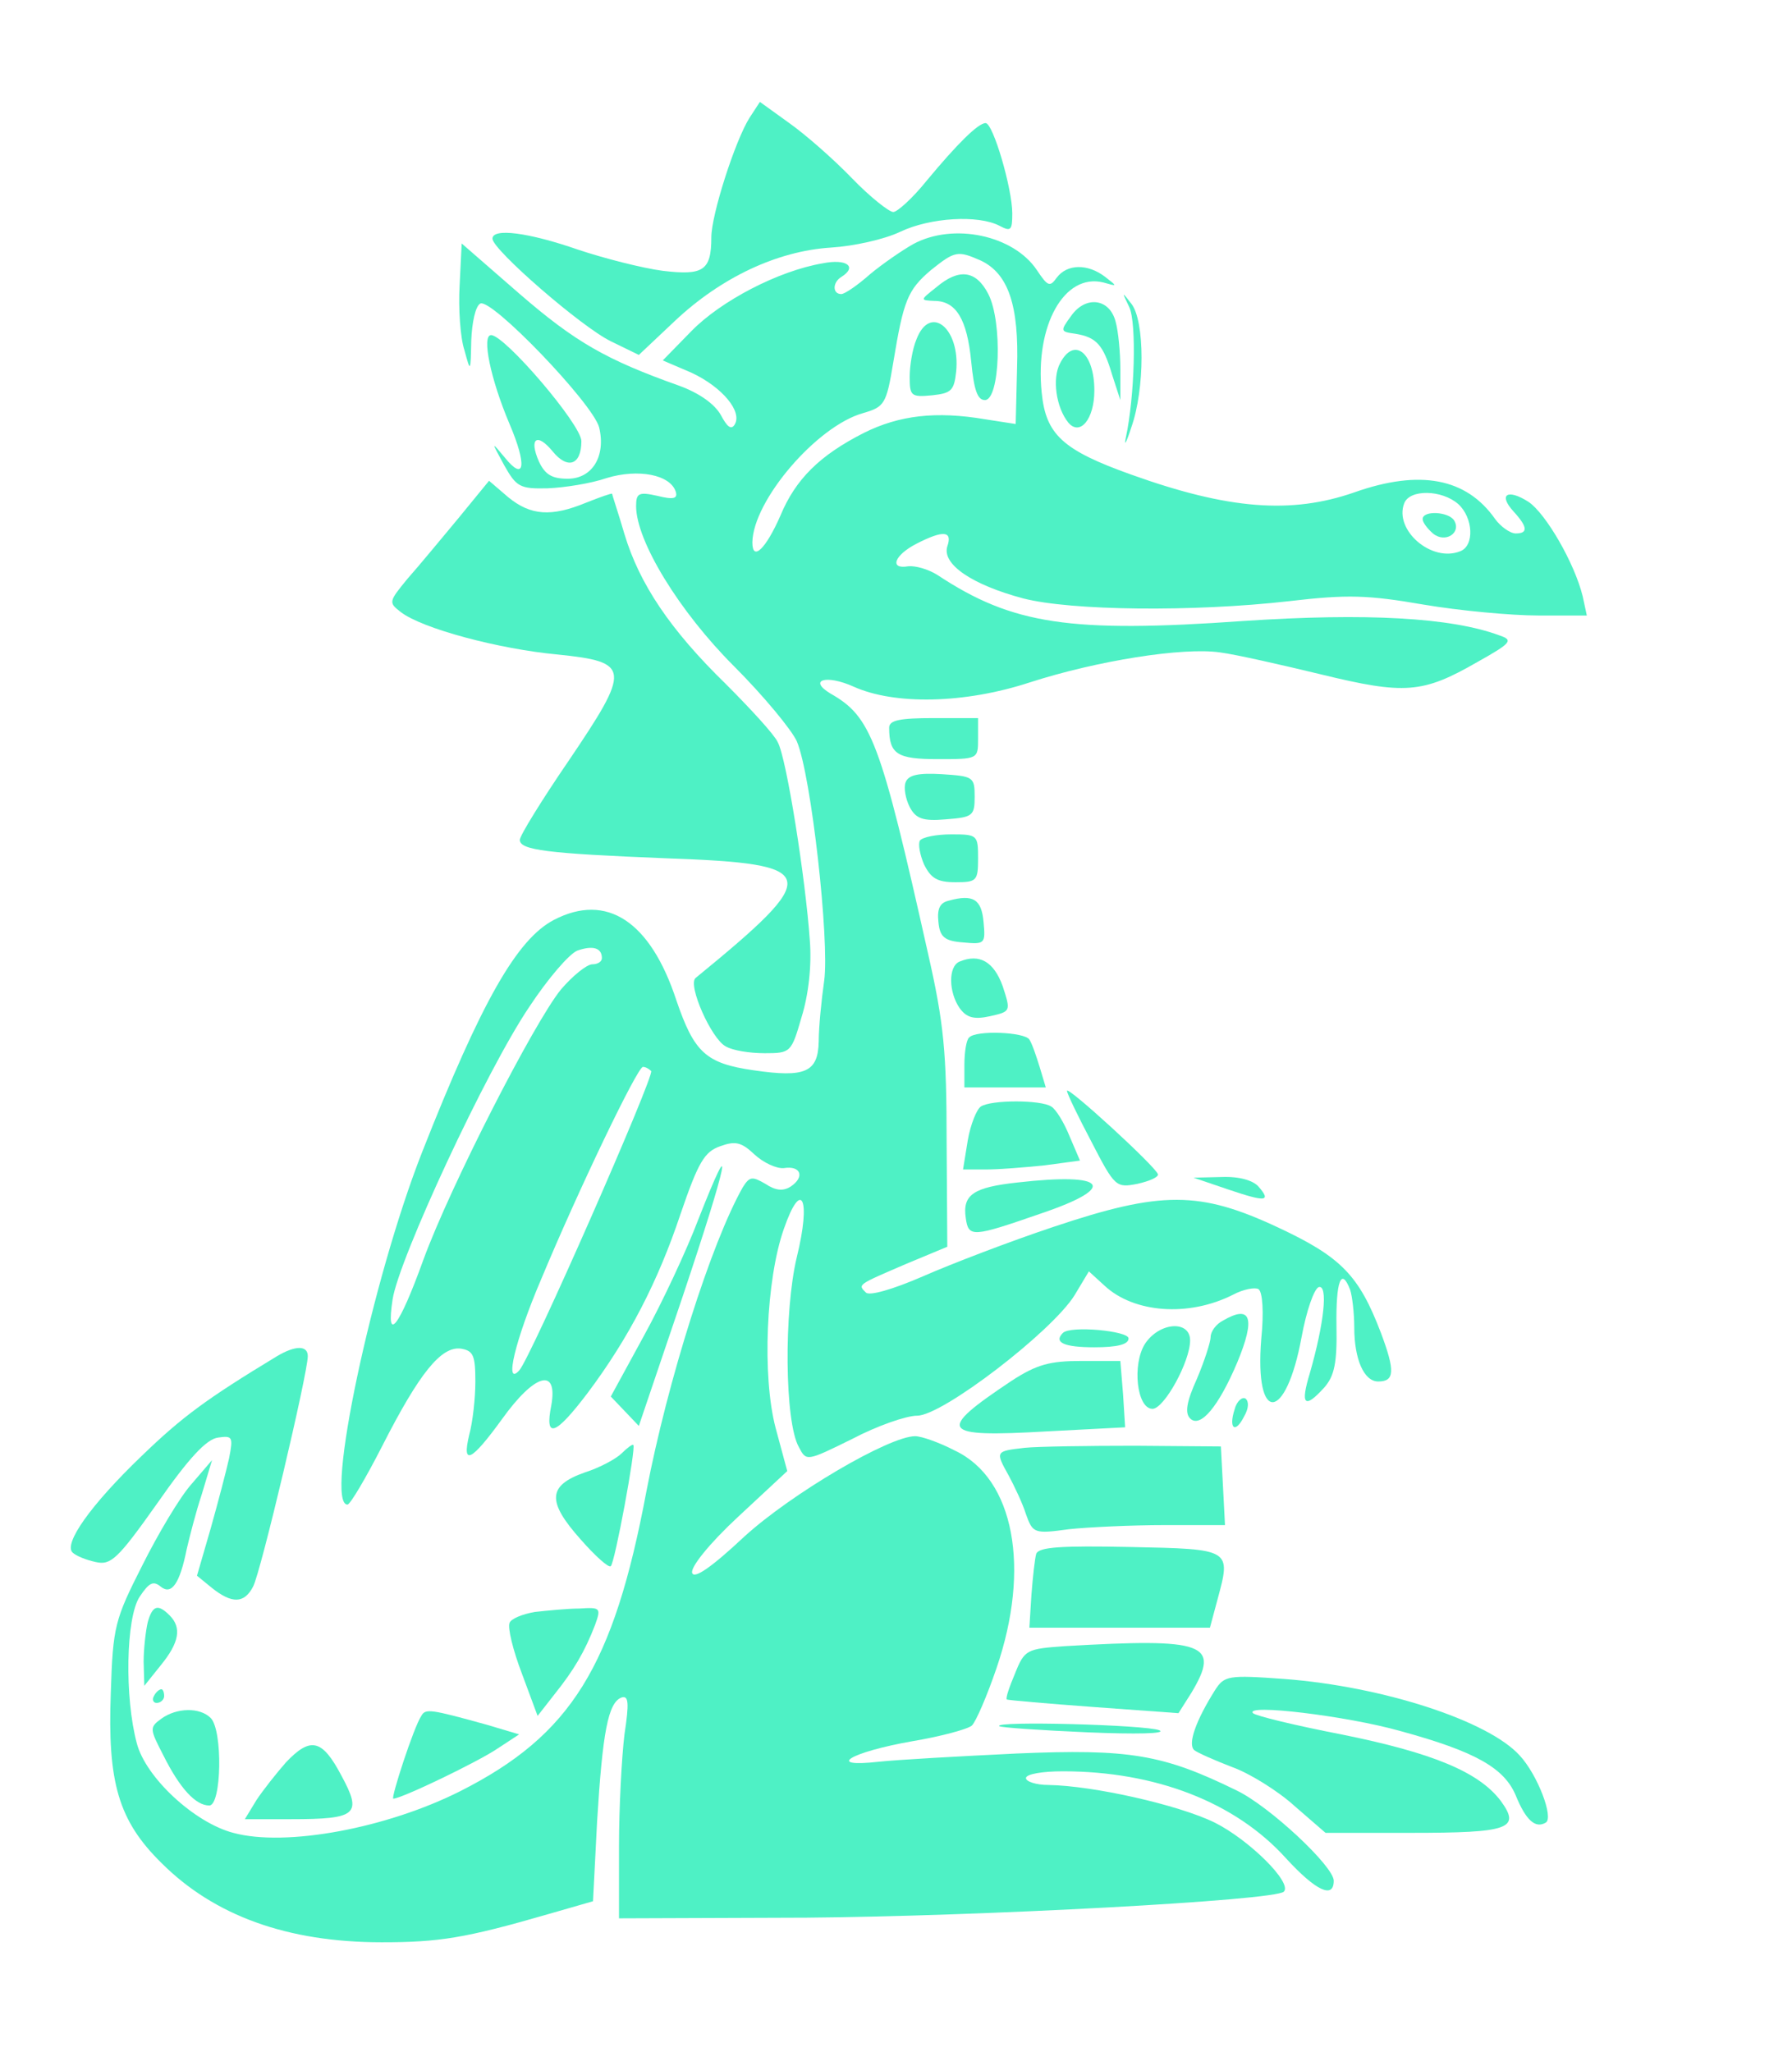 <!--?xml version="1.0" standalone="no"?--><svg version="1.0" xmlns="http://www.w3.org/2000/svg" width="262pt" height="300pt" viewBox="0 0 262 300" preserveAspectRatio="xMidYMid meet">

<g transform="translate(0,300) scale(0.1,-0.1)" fill="#2B2B2B" stroke="none">





</g>
<g transform="translate(0,300) scale(0.1,-0.1)" fill="#4EF1C5" stroke="none">

<path class="node" id="node7" d="M1096 2828 c-21 -33 -56 -142 -56 -175 0 -49 -12 -56 -71 -49 -30 4
-85 18 -124 31 -72 25 -125 32 -125 16 0 -16 130 -129 173 -150 l41 -20 53 50
c67 63 149 102 228 107 33 2 78 12 101 23 44 21 114 25 145 9 17 -9 19 -7 19
18 0 36 -28 132 -39 132 -11 0 -42 -31 -86 -84 -20 -25 -43 -46 -49 -46 -6 0
-34 22 -60 49 -27 28 -68 64 -92 81 l-43 31 -15 -23z"></path>
<path stroke-width="20" class="node" id="node8" d="M1335 2643 c-16 -9 -45 -29 -63 -44 -18 -16 -37 -29 -42 -29 -13 0
-13 17 0 25 24 15 8 27 -27 20 -65 -11 -149 -55 -192 -99 l-42 -43 42 -18 c45
-21 75 -57 63 -76 -5 -8 -11 -3 -20 14 -9 16 -31 32 -61 43 -107 38 -152 64
-233 134 l-85 74 -3 -61 c-2 -34 1 -77 7 -95 9 -33 9 -33 10 14 1 26 6 50 13
54 15 10 165 -146 174 -181 10 -42 -10 -75 -46 -75 -23 0 -33 6 -42 25 -15 34
-3 43 20 15 22 -27 42 -20 42 15 0 24 -112 155 -132 155 -14 0 -1 -64 27 -130
26 -61 22 -85 -7 -49 -20 24 -20 24 -1 -11 18 -32 23 -35 64 -34 24 1 63 7 86
15 46 14 93 5 101 -20 3 -10 -3 -12 -27 -6 -27 6 -31 4 -31 -15 0 -51 63 -154
143 -234 44 -44 85 -94 92 -110 21 -49 48 -292 40 -350 -4 -28 -8 -68 -8 -89
-1 -45 -20 -53 -95 -42 -70 10 -87 26 -113 102 -38 116 -102 158 -179 118 -54
-28 -106 -119 -193 -340 -73 -186 -143 -515 -109 -515 4 0 27 39 51 86 54 106
86 146 115 142 18 -3 21 -10 21 -48 0 -25 -4 -60 -9 -78 -11 -46 3 -39 48 23
48 67 82 76 72 20 -10 -50 6 -44 53 18 60 80 103 163 136 262 26 76 35 91 58
99 22 8 31 6 50 -12 13 -12 32 -21 43 -20 25 4 31 -13 10 -27 -11 -7 -22 -6
-37 4 -19 11 -23 11 -33 -5 -46 -81 -110 -283 -141 -445 -48 -256 -110 -356
-272 -438 -107 -54 -255 -82 -332 -61 -57 15 -128 81 -141 131 -18 67 -16 183
4 214 14 21 20 24 31 15 16 -13 28 5 38 55 4 17 13 53 22 80 l15 50 -30 -35
c-17 -19 -49 -73 -72 -119 -40 -79 -43 -89 -46 -186 -5 -131 11 -187 74 -249
77 -77 184 -116 322 -116 84 0 122 6 243 41 l66 19 6 117 c8 130 16 174 36
181 10 3 11 -8 4 -54 -4 -33 -8 -106 -8 -164 l0 -105 275 1 c253 2 684 25 697
38 13 13 -51 76 -101 101 -53 26 -178 54 -243 55 -18 0 -33 5 -33 10 0 6 24
10 54 10 135 0 252 -45 326 -127 44 -48 70 -60 70 -33 0 21 -94 109 -142 132
-108 53 -157 61 -322 54 -83 -4 -173 -9 -201 -12 -80 -9 -42 14 49 30 42 7 82
18 87 23 6 6 22 43 36 84 50 146 26 277 -61 318 -23 12 -49 21 -58 21 -38 0
-181 -84 -250 -147 -48 -45 -73 -62 -76 -53 -3 8 25 43 67 82 l72 67 -17 63
c-20 76 -14 217 12 291 26 75 40 44 19 -41 -19 -79 -18 -241 3 -278 11 -21 11
-21 78 12 36 19 79 34 95 34 37 0 197 123 230 176 l21 35 23 -21 c43 -40 123
-46 188 -13 15 8 32 11 37 8 6 -4 8 -34 4 -73 -10 -125 36 -122 59 3 7 38 18
70 25 73 14 4 8 -53 -13 -126 -14 -46 -8 -53 21 -21 15 17 19 36 18 90 -1 66
7 87 20 53 3 -9 6 -34 6 -55 0 -46 14 -79 35 -79 24 0 25 15 4 71 -32 84 -58
111 -150 154 -115 54 -171 54 -329 1 -63 -21 -149 -54 -190 -72 -46 -20 -79
-29 -84 -24 -12 12 -13 11 59 42 l60 25 -1 154 c0 130 -4 173 -27 274 -70 313
-83 347 -143 381 -33 20 -6 28 34 10 60 -27 162 -25 257 6 99 32 225 52 279
44 23 -3 89 -18 147 -32 123 -30 149 -28 229 18 50 28 53 32 32 39 -70 26
-194 33 -374 21 -254 -18 -338 -5 -447 67 -14 9 -33 14 -43 13 -28 -5 -21 16
12 33 39 20 53 19 45 -4 -8 -26 36 -56 111 -76 70 -18 248 -20 389 -4 85 10
115 9 196 -5 53 -9 129 -16 168 -16 l71 0 -6 28 c-12 49 -54 121 -79 138 -31
20 -45 11 -22 -14 21 -23 21 -32 3 -32 -8 0 -22 10 -30 21 -42 60 -110 73
-206 39 -92 -32 -184 -25 -326 26 -101 36 -125 59 -131 120 -10 98 33 175 90
161 21 -6 21 -6 3 8 -26 20 -56 19 -71 -1 -10 -14 -13 -13 -29 11 -34 51 -122
70 -181 38z m99 -24 c40 -19 56 -65 53 -157 l-2 -82 -45 7 c-71 12 -125 6
-177 -20 -65 -33 -100 -68 -122 -121 -21 -48 -41 -68 -41 -39 1 61 94 170 162
189 31 9 34 13 44 74 15 91 21 106 55 135 35 28 39 29 73 14z m698 -356 c22
-20 24 -61 3 -69 -42 -17 -97 31 -82 70 8 21 55 20 79 -1z m-1252 -664 c0 -5
-6 -9 -14 -9 -8 0 -29 -17 -46 -37 -39 -48 -161 -286 -201 -395 -36 -100 -55
-123 -45 -58 9 59 137 335 200 428 27 41 58 77 70 82 23 8 36 4 36 -11z m72
-165 c6 -5 -177 -422 -193 -438 -22 -24 -6 44 32 133 55 132 141 311 149 311
4 0 9 -3 12 -6z"></path>
<path class="node" id="node9" d="M1369 2580 c-24 -19 -24 -19 -3 -20 32 0 48 -27 54 -89 4 -41 9 -56
20 -56 22 0 26 114 5 155 -18 35 -43 38 -76 10z"></path>
<path class="node" id="node10" d="M1340 2504 c-6 -14 -10 -39 -10 -55 0 -28 2 -30 33 -27 28 3 32 7 35
35 6 63 -38 99 -58 47z"></path>
<path class="node" id="node11" d="M2080 2241 c0 -5 7 -14 15 -21 18 -15 42 1 31 19 -8 13 -46 15 -46 2z"></path>
<path class="node" id="node12" d="M1651 2551 c11 -23 8 -131 -5 -191 -3 -14 1 -7 8 15 20 56 20 156 0
181 -14 18 -14 18 -3 -5z"></path>
<path class="node" id="node13" d="M1566 2538 c-16 -22 -16 -23 6 -26 31 -5 41 -16 54 -60 l12 -37 0 45
c0 25 -3 56 -7 70 -9 34 -44 38 -65 8z"></path>
<path class="node" id="node14" d="M1550 2469 c-12 -22 -6 -65 12 -87 17 -20 38 5 38 47 0 56 -30 79
-50 40z"></path>
<path class="node" id="node15" d="M670 2242 c-25 -30 -58 -70 -74 -88 -28 -34 -28 -35 -10 -49 31 -24
143 -54 229 -62 107 -11 108 -20 16 -156 -39 -57 -71 -109 -71 -115 0 -15 39
-20 214 -27 227 -8 230 -22 43 -175 -12 -10 23 -89 44 -100 10 -6 35 -10 57
-10 38 0 39 1 54 53 10 32 15 75 12 112 -6 88 -34 267 -47 290 -5 11 -40 49
-76 85 -81 79 -126 146 -148 219 -9 31 -18 57 -18 59 -1 1 -18 -5 -38 -13 -51
-21 -81 -19 -114 8 l-28 24 -45 -55z"></path>
<path class="node" id="node16" d="M1300 1936 c0 -39 12 -46 71 -46 59 0 59 0 59 30 l0 30 -65 0 c-49 0
-65 -3 -65 -14z"></path>
<path class="node" id="node17" d="M1324 1856 c-3 -8 0 -24 6 -36 9 -17 19 -21 53 -18 39 3 42 5 42 33
0 29 -2 30 -48 33 -34 2 -49 -1 -53 -12z"></path>
<path class="node" id="node18" d="M1345 1771 c-3 -5 0 -21 6 -35 10 -20 19 -26 46 -26 31 0 33 2 33 35
0 34 -1 35 -39 35 -22 0 -42 -4 -46 -9z"></path>
<path class="node" id="node19" d="M1387 1683 c-13 -3 -17 -12 -15 -31 2 -22 9 -28 36 -30 32 -3 33 -2
30 30 -3 33 -15 41 -51 31z"></path>
<path class="node" id="node20" d="M1403 1594 c-17 -7 -16 -45 0 -68 10 -14 21 -17 44 -12 31 7 31 7 19
44 -13 36 -34 48 -63 36z"></path>
<path class="node" id="node21" d="M1417 1483 c-4 -3 -7 -21 -7 -40 l0 -33 59 0 60 0 -9 30 c-5 16 -11
34 -15 40 -7 11 -78 14 -88 3z"></path>
<path class="node" id="node22" d="M1560 1405 c0 -4 16 -37 36 -75 34 -66 36 -67 67 -61 18 4 31 10 30
14 -4 12 -133 130 -133 122z"></path>
<path class="node" id="node23" d="M1434 1382 c-6 -4 -15 -26 -19 -49 l-7 -43 34 0 c18 0 56 3 85 6 l52
7 -15 35 c-8 20 -20 40 -27 44 -15 10 -88 10 -103 0z"></path>
<path class="node" id="node24" d="M1021 1217 c-17 -45 -53 -122 -80 -171 l-48 -88 21 -22 20 -21 64
189 c66 197 78 253 23 113z"></path>
<path class="node" id="node25" d="M1488 1271 c-65 -7 -81 -18 -76 -52 4 -29 10 -28 111 7 112 38 96 60
-35 45z"></path>
<path class="node" id="node26" d="M1795 1261 c56 -19 64 -18 45 4 -8 9 -28 15 -54 14 l-41 -1 50 -17z"></path>
<path class="node" id="node27" d="M1788 1069 c-10 -5 -18 -16 -18 -24 0 -7 -9 -35 -20 -61 -15 -33 -18
-50 -10 -58 15 -15 42 18 69 82 27 65 20 85 -21 61z"></path>
<path class="node" id="node28" d="M1554 1051 c-14 -14 2 -21 46 -21 33 0 50 4 50 13 0 11 -85 19 -96 8z"></path>
<path class="node" id="node29" d="M1674 1035 c-19 -30 -12 -95 11 -95 17 0 55 69 55 100 0 30 -45 27
-66 -5z"></path>
<path class="node" id="node30" d="M405 1017 c-104 -63 -139 -89 -198 -146 -75 -72 -114 -128 -101 -141
5 -5 20 -11 34 -14 22 -5 32 4 90 86 46 66 72 94 89 96 21 3 22 1 16 -30 -4
-18 -16 -64 -27 -103 l-20 -69 22 -18 c29 -23 47 -23 60 2 11 20 80 312 80
337 0 16 -18 16 -45 0z"></path>
<path class="node" id="node31" d="M1479 981 c-111 -74 -105 -83 51 -74 l115 6 -3 48 -4 49 -57 0 c-46
0 -65 -5 -102 -29z"></path>
<path class="node" id="node32" d="M1805 939 c-9 -28 1 -36 14 -10 7 12 7 22 2 26 -5 3 -13 -4 -16 -16z"></path>
<path class="node" id="node33" d="M909 875 c-8 -8 -32 -21 -54 -28 -54 -19 -56 -42 -6 -98 21 -24 41
-42 44 -39 6 5 37 173 33 177 -1 2 -9 -4 -17 -12z"></path>
<path class="node" id="node34" d="M1498 883 c-43 -5 -43 -5 -23 -41 8 -15 20 -40 25 -56 10 -28 12 -29
63 -22 28 3 92 6 140 6 l88 0 -3 58 -3 57 -125 1 c-69 0 -142 -1 -162 -3z"></path>
<path class="node" id="node35" d="M1515 728 c-2 -7 -5 -34 -7 -60 l-3 -48 132 0 132 0 11 41 c20 74 21
74 -128 77 -101 2 -133 0 -137 -10z"></path>
<path class="node" id="node36" d="M216 628 c-3 -13 -6 -39 -6 -58 l1 -35 24 30 c27 33 31 55 13 73 -17
17 -25 15 -32 -10z"></path>
<path class="node" id="node37" d="M782 643 c-18 -3 -35 -10 -37 -16 -3 -7 5 -40 18 -74 l23 -62 25 32
c28 35 44 62 59 101 9 25 8 26 -23 24 -17 0 -47 -3 -65 -5z"></path>
<path class="node" id="node38" d="M1557 593 c-56 -4 -59 -5 -73 -40 -8 -19 -14 -36 -12 -38 2 -1 59 -6
127 -11 l124 -9 19 30 c43 72 20 80 -185 68z"></path>
<path class="node" id="node39" d="M1776 528 c-27 -43 -40 -78 -30 -87 5 -4 30 -15 56 -25 25 -9 67 -35
91 -57 l45 -39 124 0 c145 0 162 6 132 47 -32 42 -99 70 -233 97 -67 13 -125
27 -129 31 -13 14 137 -4 215 -26 110 -30 152 -54 169 -94 15 -37 29 -49 44
-40 12 7 -12 70 -38 98 -46 51 -200 101 -344 112 -83 6 -88 5 -102 -17z"></path>
<path class="node" id="node40" d="M225 520 c-3 -5 -1 -10 4 -10 6 0 11 5 11 10 0 6 -2 10 -4 10 -3 0
-8 -4 -11 -10z"></path>
<path class="node" id="node41" d="M236 487 c-18 -13 -17 -15 3 -54 24 -48 47 -73 67 -73 18 0 20 110 2
128 -16 16 -50 15 -72 -1z"></path>
<path class="node" id="node42" d="M616 491 c-11 -16 -45 -121 -41 -121 12 0 124 54 152 73 l32 21 -47
14 c-83 23 -90 24 -96 13z"></path>
<path class="node" id="node43" d="M1461 476 c2 -2 60 -6 129 -9 71 -3 116 -2 105 3 -19 8 -243 14 -234
6z"></path>
<path class="node" id="node44" d="M418 423 c-14 -16 -33 -40 -43 -55 l-17 -28 68 0 c96 0 104 7 73 64
-28 53 -45 57 -81 19z"></path>
</g>
</svg>